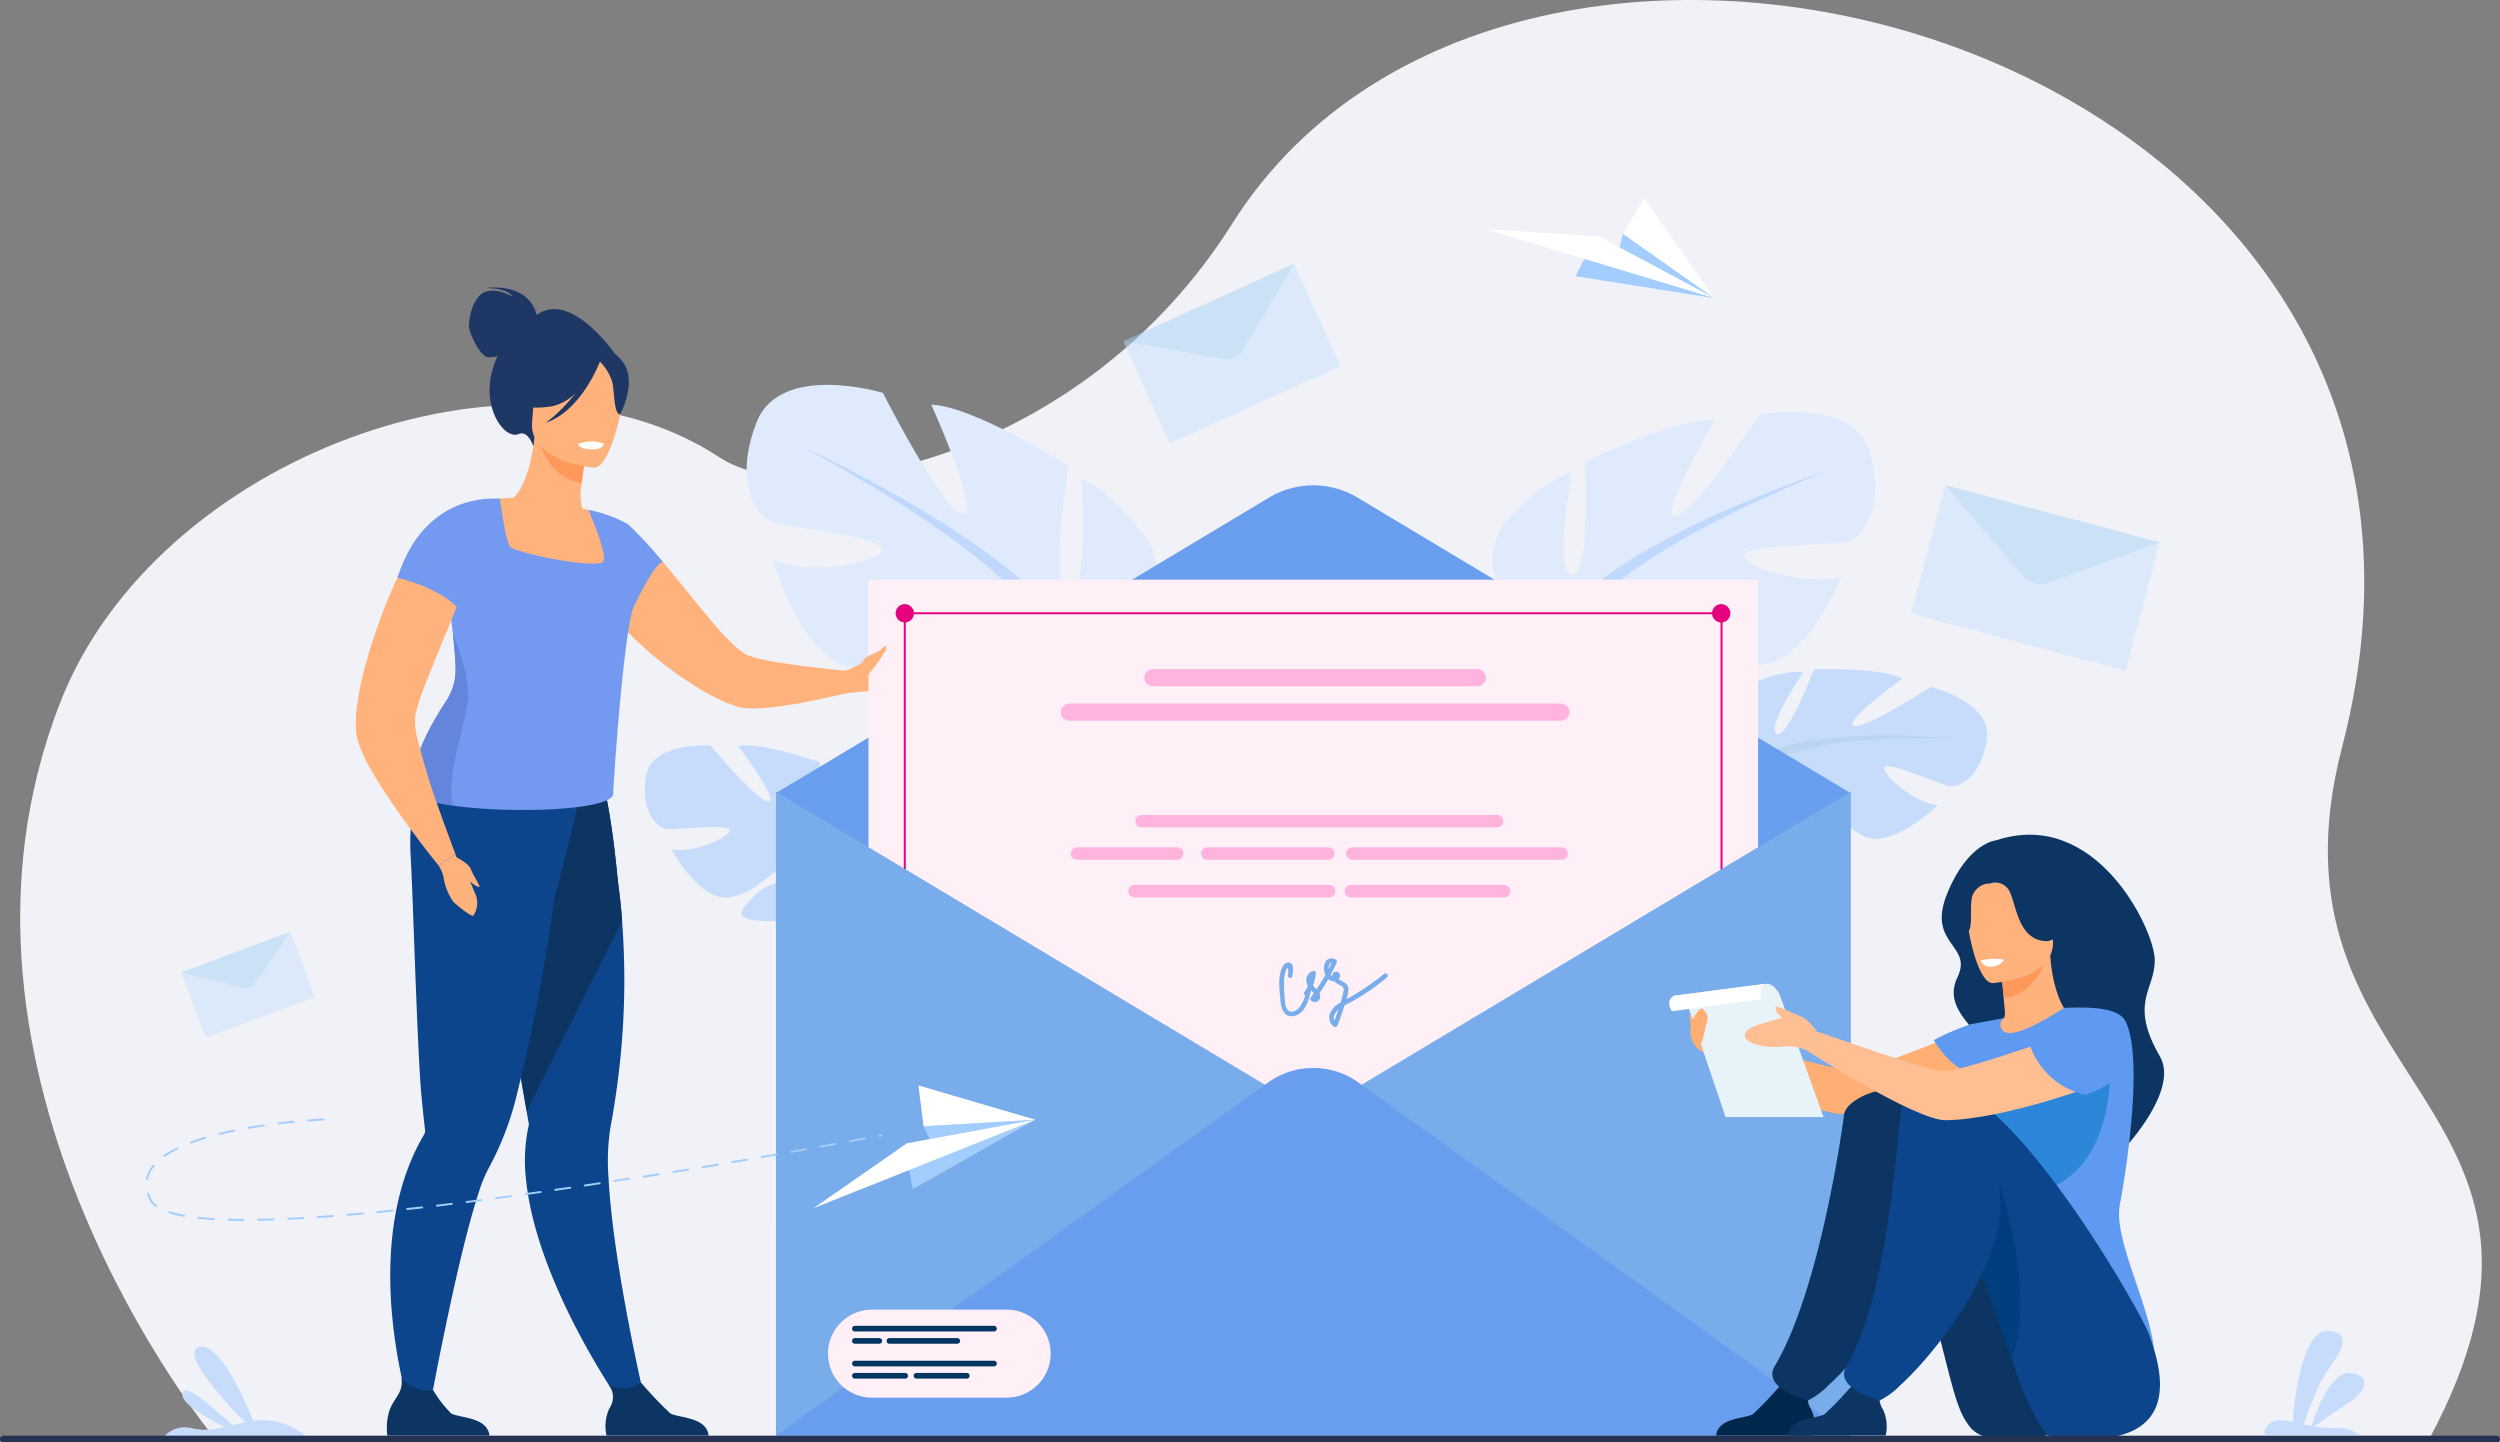 <svg id="Groupe_14399" data-name="Groupe 14399" xmlns="http://www.w3.org/2000/svg" xmlns:xlink="http://www.w3.org/1999/xlink" width="260" height="150" viewBox="0 0 260 150">
  <rect x="0" y="0" width="260" height="150" fill="#808080" stroke="none"/>
  <defs>
    <clipPath id="clip-path">
      <rect id="Rectangle_5324" data-name="Rectangle 5324" width="260" height="150" fill="none"/>
    </clipPath>
    <clipPath id="clip-path-3">
      <rect id="Rectangle_5320" data-name="Rectangle 5320" width="22.573" height="18.694" fill="none"/>
    </clipPath>
    <clipPath id="clip-path-4">
      <rect id="Rectangle_5321" data-name="Rectangle 5321" width="13.887" height="11.04" fill="none"/>
    </clipPath>
    <clipPath id="clip-path-5">
      <rect id="Rectangle_5322" data-name="Rectangle 5322" width="25.853" height="19.312" fill="none"/>
    </clipPath>
  </defs>
  <g id="Groupe_14398" data-name="Groupe 14398" clip-path="url(#clip-path)">
    <g id="Groupe_14397" data-name="Groupe 14397">
      <g id="Groupe_14396" data-name="Groupe 14396" clip-path="url(#clip-path)">
        <path id="Tracé_36204" data-name="Tracé 36204" d="M22.5,149.58S-8.827,111.81,6.483,72.926C16.461,47.58,53.9,33.692,75.021,47.58c9,5.915,37.865.2,53.278-24.29C158.251-24.3,262.783,4.6,243.753,77.668c-9.209,35.358,28.028,36.643,9.054,71.987Z" transform="translate(-0.168 0)" fill="#f0f2f8"/>
        <path id="Tracé_36205" data-name="Tracé 36205" d="M196.054,85.353s-4.149-5.5.257-8.562c0,0,3.183-1.668,5.675-1.36,0,0-3.915,5.726-2.806,6.39s3.9-6.7,3.9-6.7,7.023-.242,9.2.979c0,0-6.272,4.514-5.033,4.884s7.983-4.025,7.983-4.025,6.427,1.513,5.833,5.458-2.909,5.03-3.885,4.863-6.6-2.725-6.772-1.926,3.124,3.653,5.542,3.928c0,0-4.9,4.769-7.848,3.12s-3.068-3.979-4.912-4.965-3.463-1.085-2.735-.151,4.108,2.008,5.074,4,1.858,3.345-1.262,2.674-8.095-3.3-8.155-5.952Z" transform="translate(-14.43 -5.514)" fill="#c7dcfb"/>
        <path id="Tracé_36206" data-name="Tracé 36206" d="M217.664,82.875s-17.6-1.784-21.814,3.024a12.791,12.791,0,0,1-3.821,4.715l-.483,1.1s3.259-3.035,4.365-3.162c0,0-1.321-6.364,21.754-5.679" transform="translate(-14.227 -6.061)" fill="#bad4f4"/>
        <path id="Tracé_36207" data-name="Tracé 36207" d="M191.7,91.223a11.113,11.113,0,0,0-4.538,7.56l.684.1s1.532-5.1,3.845-6.992.009-.672.009-.672" transform="translate(-13.902 -6.669)" fill="#67b375"/>
        <path id="Tracé_36208" data-name="Tracé 36208" d="M173.723,70.072s-9.2-5.156-4.906-12.154c0,0,3.434-4.3,7.113-5.4,0,0-1.962,10.435,0,10.681s1.349-11.786,1.349-11.786,9.691-4.665,13.492-4.3c0,0-6.01,10.19-4.046,9.944S195.433,46.5,195.433,46.5s9.934-1.841,11.53,4.052-.981,8.84-2.454,9.207-10.915.246-10.67,1.473,6.623,3.192,10.179,2.088c0,0-3.924,9.7-9.076,9.207s-6.747-3.683-9.936-3.929-5.52.614-3.924,1.473,6.991.282,9.566,2.473,4.661,3.542-.123,4.525-13.369.369-15.086-3.314Z" transform="translate(-12.454 -3.394)" fill="#dfebfd"/>
        <path id="Tracé_36209" data-name="Tracé 36209" d="M202.712,52.881s-25.757,8.349-28.7,17.679a19.6,19.6,0,0,1-2.452,8.962v1.842s2.7-6.262,4.17-7.121c0,0-5.765-8.1,26.984-21.362" transform="translate(-12.742 -3.882)" fill="#c0d8fb"/>
        <path id="Tracé_36210" data-name="Tracé 36210" d="M171.365,81.542a17.018,17.018,0,0,0-1.708,13.387l1.022-.274s-.991-8.1,1.087-12.167-.4-.946-.4-.946" transform="translate(-12.549 -5.902)" fill="#67b375"/>
        <path id="Tracé_36211" data-name="Tracé 36211" d="M118.987,72.492s10.705-4.535,6.849-12.724c0,0-3.244-5.126-7.142-6.783,0,0,.887,11.673-1.293,11.7s-.052-13.08-.052-13.08-10.053-6.288-14.265-6.345c0,0,5.353,11.9,3.232,11.389S98.05,44.027,98.05,44.027,87.386,40.8,84.924,47.068s.006,9.805,1.574,10.388,11.934,1.593,11.516,2.909-7.646,2.695-11.41,1.053c0,0,3.127,11.1,8.831,11.191s7.839-3.218,11.363-3.1,5.975,1.343,4.123,2.091-7.7-.54-10.784,1.549-5.537,3.317-.414,4.973,14.607,2.026,16.935-1.8Z" transform="translate(-6.23 -3.171)" fill="#dfebfd"/>
        <path id="Tracé_36212" data-name="Tracé 36212" d="M90.14,50.146S117.355,62.42,119.451,73a21.629,21.629,0,0,0,1.6,10.119l-.222,2.018s-2.2-7.189-3.708-8.31c0,0,7.3-8.18-26.984-26.683" transform="translate(-6.695 -3.682)" fill="#c0d8fb"/>
        <path id="Tracé_36213" data-name="Tracé 36213" d="M123.438,85.622a18.764,18.764,0,0,1,.251,14.878l-1.087-.425s2.067-8.751.282-13.464.554-.989.554-.989" transform="translate(-9.077 -6.183)" fill="#67b375"/>
        <path id="Tracé_36214" data-name="Tracé 36214" d="M96.18,101.779a11.968,11.968,0,0,1-2.1-5.275s5.234-3.762,2.149-7.718c0,0-2.38-2.375-4.691-2.794,0,0,1.906,6.2.73,6.487s-1.626-7.066-1.626-7.066-6.2-2.169-8.488-1.685c0,0,4.347,5.777,3.138,5.763s-6.012-5.816-6.012-5.816-6.16-.438-6.725,3.25,1.2,5.3,2.12,5.424,6.647-.6,6.582.164-3.8,2.392-6.041,1.964c0,0,3.047,5.623,6.143,4.971s3.845-2.7,5.765-3.067,3.395,0,2.485.626-4.227.65-5.641,2.157-2.589,2.471.383,2.74,8.145-.692,8.937-3.047l.1-.295a1.214,1.214,0,0,1-.1.295,9.416,9.416,0,0,1,2.23,2.736c.1.186.257.441.485.787.094.157.17.285.223.375,1.313,2.449,1.268,6.939,1.268,6.939l.64.1a10.4,10.4,0,0,0-1.952-8.014" transform="translate(-5.381 -6.142)" fill="#c7dcfb"/>
        <path id="Tracé_36215" data-name="Tracé 36215" d="M59.725,35.124c-.052-.283-.717-3.316-5.4-2.8,0,0,2.334-.059,2.876.892,0,0-1.743-1.02-2.957-.435S52.6,35.707,52.7,36.442s1.149,3,1.985,3.082a2.493,2.493,0,0,0,.978-.141,11.264,11.264,0,0,0-.465,1.21c-1.306,4.1,1.155,7.554,2.672,6.912.972-.411,1.508,1.273,1.508,1.273L68.046,39.4s-4.69-6.946-8.32-4.272" transform="translate(-3.913 -2.369)" fill="#1f3765"/>
        <path id="Tracé_36216" data-name="Tracé 36216" d="M71.094,152.124l-2.108.786S59.832,140.2,58.7,129.021a16.99,16.99,0,0,1,.3-5.716s-.09-.511-.246-1.416c-.072-.422-.162-.93-.264-1.512-.3-1.707-.707-4.042-1.175-6.7-1.078-6.119-2.473-13.942-3.557-19.693l.567-.183,6.145-1.984,1.269-4.037,4.576-1.205s1.022,2,1.936,11.454c.168,1.24.321,2.607.437,4.091a80.992,80.992,0,0,1-.435,16.559q-.315,2.466-.8,5.082a22.633,22.633,0,0,0-.176,5.019c.461,9.14,3.813,23.344,3.813,23.344" transform="translate(-3.993 -6.356)" fill="#0d458d"/>
        <path id="Tracé_36217" data-name="Tracé 36217" d="M68.7,102.119l-9.935,19.77c-.072-.422-.162-.93-.264-1.512-.3-1.707-.707-4.042-1.175-6.7-1.078-6.119-2.473-13.941-3.557-19.693l.567-.183,6.145-1.984,1.269-4.037,4.576-1.205s1.022,2,1.936,11.454c.168,1.241.321,2.608.437,4.091" transform="translate(-3.993 -6.356)" fill="#0c3563"/>
        <path id="Tracé_36218" data-name="Tracé 36218" d="M63.588,88.929l-.23-1.975C59.5,87.979,49.21,84.092,49.21,84.092s-3.733,3.285-3.243,11.157c.239,3.843.676,20.171,1.132,25,.166,1.751.31,3,.368,3.5l0,0a.7.7,0,0,1-.112.428,22.671,22.671,0,0,0-1.685,3.546c-4.48,11.947.69,26.661.69,26.661l1.341-.541s2.942-16.374,5.332-23.607a14.247,14.247,0,0,1,1.152-2.768,31.288,31.288,0,0,0,2.879-7.685A189.332,189.332,0,0,0,60.939,99.4c.122.006,2.649-10.47,2.649-10.47" transform="translate(-3.257 -6.174)" fill="#0d458d"/>
        <path id="Tracé_36219" data-name="Tracé 36219" d="M71.547,71.261a2.649,2.649,0,0,0,.238.227c3.293,3.072,7.728,5.787,10.1,6.386,1.562.4,5-.135,7.86-.725,1.9-.375,3.562-.791,4.246-.953.218-.051.34-.09.34-.09l-.3-1.929s-1.713-.135-3.841-.376c-2.964-.348-6.722-.884-7.684-1.453-2.233-1.328-6.151-6.9-9.293-10.4-.165-.191-.329-.374-.49-.554q-.178-.2-.355-.387a.423.423,0,0,0-.093-.088c-.144-.139-.268-.269-.386-.382,0-.015-.025-.024-.045-.036a13.956,13.956,0,0,0-1.539-1.243c-.549-.313-1-.373-1.319-.107a5.076,5.076,0,0,0-.814,1.161c-.086.158-.17.333-.251.524a1.211,1.211,0,0,0-.131.326,6.665,6.665,0,0,0-.426,2.606,8.262,8.262,0,0,0,.517,2.581,14.055,14.055,0,0,0,3.664,4.912" transform="translate(-5.003 -4.33)" fill="#ffb27b"/>
        <path id="Tracé_36220" data-name="Tracé 36220" d="M67.671,62.4a12.013,12.013,0,0,1-4.243,1.668c-6.5,1.312-8.826-4.224-9.65-8a5.546,5.546,0,0,1,2.208-.612c.468-.042.961-.065,1.368-.073.741-.536,1.887-2.783,2.225-6.31l.3.09L64.935,50.7s-.279,1.613-.436,3.142a6.079,6.079,0,0,0,.05,2.627c.4.1.632.161.632.161l0,0A32.784,32.784,0,0,1,67.671,62.4" transform="translate(-3.994 -3.602)" fill="#ffb27b"/>
        <path id="Tracé_36221" data-name="Tracé 36221" d="M69.392,66.97c-.03.139-.067.274-.106.414C68.144,71.2,67.22,86.479,67.22,86.479c.6,1.909-10.484,2.3-16.6,1.418-2.224-.32-3.789-.808-3.9-1.453-1.094-2.469,1.584-7.079,3.13-9.423a5.974,5.974,0,0,0,.981-3.493c-.046-1.211-.15-2.387-.276-3.489-.237-2.077-.554-3.891-.719-5.174v0c.322-.32.635-.616.927-.9a9.364,9.364,0,0,0,1.109-1.231,1.932,1.932,0,0,0,.431-1.279,6.433,6.433,0,0,0-.171-1c-.038-.157-.081-.311-.128-.467A13.635,13.635,0,0,0,50.6,56.956c1.656-.969,4.845-1,4.845-1s.021.174.062.46c.155,1.144.592,4.08,1.039,4.582.558.626,9.377,2.441,9.683,1.437.3-.987-1.519-5.141-1.587-5.3l0,0a14.167,14.167,0,0,1,4.107,1.476h0c-1.532,1.344,1.455,4.7.651,8.362" transform="translate(-3.451 -4.108)" fill="#739af0"/>
        <path id="Tracé_36222" data-name="Tracé 36222" d="M65.425,50.705s-.28,1.612-.436,3.142c-2.877-.371-4.139-3.158-4.618-4.68Z" transform="translate(-4.484 -3.61)" fill="#ff985b"/>
        <path id="Tracé_36223" data-name="Tracé 36223" d="M66.2,51.555s-6.837-.572-6.416-4.827-.178-7.2,4.206-7.012,5.069,1.893,5.274,3.348-1.274,8.531-3.063,8.492" transform="translate(-4.439 -2.915)" fill="#ffb27b"/>
        <path id="Tracé_36224" data-name="Tracé 36224" d="M69.129,40.609c-.927-1.386-1.752-1.185-2.237-.845a4.793,4.793,0,0,0-6.234.368,8.169,8.169,0,0,1-3.137,4.537s1.167.894,4.109.444a4.9,4.9,0,0,0,2.484-1.372,16.024,16.024,0,0,1-3.075,3.076c3.584-1.243,5.437-5.874,5.625-6.365a5.384,5.384,0,0,1,1.29,2.135c.232,1.118.162,3.364.819,3.354,0,0,1.748-3.253.357-5.332" transform="translate(-4.272 -2.847)" fill="#1f3765"/>
        <path id="Tracé_36225" data-name="Tracé 36225" d="M102.39,75c-.684.652-1.376,2.283-3.481,2.252a30.457,30.457,0,0,0-3.76.247c-.287.05-.454.07-.454.07l-.075-2.388a.442.442,0,0,0,.1-.008,13.7,13.7,0,0,0,4.116-1.154c1.148-.77,3.832-.057,3.832-.057s.412.4-.277,1.037" transform="translate(-7.028 -5.408)" fill="#ffb27b"/>
        <path id="Tracé_36226" data-name="Tracé 36226" d="M54.133,160.665H43.517a5.852,5.852,0,0,1,.3-2.848c.531-1.179,1.364-1.714,1.165-3.14a3.822,3.822,0,0,0,3.309,1.267,11.633,11.633,0,0,0,1.842,2.39c.693.5,3.786.322,4,2.332" transform="translate(-3.228 -11.356)" fill="#0c3563"/>
        <path id="Tracé_36227" data-name="Tracé 36227" d="M78.748,160.7H68.133a4.427,4.427,0,0,1,.3-2.848,2.049,2.049,0,0,0-.076-2.445,4.118,4.118,0,0,0,1.788.337,3.736,3.736,0,0,0,1.578-.556,38.2,38.2,0,0,0,3.024,3.18c.694.5,3.787.322,4,2.332" transform="translate(-5.052 -11.394)" fill="#0c3563"/>
        <path id="Tracé_36228" data-name="Tracé 36228" d="M64.953,49.818s.1.563,1.481.564c0,0,1.163,0,1.166-.611a3.733,3.733,0,0,0-2.648.046" transform="translate(-4.824 -3.639)" fill="#fff"/>
        <path id="Tracé_36229" data-name="Tracé 36229" d="M52.071,78.457c-.42,2.662-2.343,8-1.449,10.555-2.224-.32-3.789-.808-3.9-1.453-1.093-2.468,1.584-7.079,3.13-9.422a5.983,5.983,0,0,0,.981-3.494c-.046-1.211-.15-2.387-.276-3.489,0,0,1.958,4.474,1.511,7.3" transform="translate(-3.452 -5.224)" fill="#6385db"/>
        <path id="Tracé_36230" data-name="Tracé 36230" d="M68.751,59.591c.074,2.366,1.784,8.862,2.189,8,.463-.978,2.258-4.7,3.1-4.832A42.843,42.843,0,0,0,70.4,58.817a6.939,6.939,0,0,0-1.645.774" transform="translate(-5.106 -4.318)" fill="#739af0"/>
        <path id="Tracé_36231" data-name="Tracé 36231" d="M50.337,93.173l-1.761,1.173s-.446-.557-1.152-1.448c-.211-.268-.324-.43-.324-.43-.558-.72-1.207-1.6-1.916-2.56l-.012-.011c-1.19-1.672-2.5-3.574-3.5-5.293a16.813,16.813,0,0,1-1.5-3.235,2.012,2.012,0,0,1-.063-.267c-.517-2.25.431-6.717,1.94-11.075.207-.6.426-1.2.635-1.775A43.674,43.674,0,0,1,45.3,62.482a17.06,17.06,0,0,1,1.571-2.462A7.07,7.07,0,0,1,47.4,59.4c.1-.11.194-.217.29-.319a7.349,7.349,0,0,1,4.925,2.414c-.029.1-.057.2-.088.3-.666,2.15-1.694,4.789-2.761,7.375-.58,1.42-1.173,2.83-1.692,4.156-.33.792-.628,1.548-.9,2.246A22.028,22.028,0,0,0,46.139,78.8a7.735,7.735,0,0,0,.317,2.627,71.635,71.635,0,0,0,2.184,7.113c.339.973.672,1.877.95,2.628.445,1.214.748,2.008.748,2.008" transform="translate(-2.969 -4.337)" fill="#ffb27b"/>
        <path id="Tracé_36232" data-name="Tracé 36232" d="M51.455,67.992c-1.759-2.657-6.8-3.8-6.8-3.8,2.845-9.035,10.314-8.2,10.314-8.2s-2.717,9.4-3.513,12" transform="translate(-3.317 -4.109)" fill="#739af0"/>
        <path id="Tracé_36233" data-name="Tracé 36233" d="M49.267,97.048a3.422,3.422,0,0,1,.515,1.175,5.792,5.792,0,0,0,1.06,2.64c.568.517,1.862,1.553,2.042,1.4a2.348,2.348,0,0,0,.219-2.239c-.219-.389-.517-1.475-.909-1.738a8.148,8.148,0,0,1-1.166-2.408Z" transform="translate(-3.659 -7.039)" fill="#ffb27b"/>
        <path id="Tracé_36234" data-name="Tracé 36234" d="M51.177,96.161s1.4.712,1.59,1.281.972,1.718.891,1.85-1.3-.634-1.717-1.342a11.108,11.108,0,0,1-.765-1.789" transform="translate(-3.801 -7.06)" fill="#ffb27b"/>
        <path id="Tracé_36235" data-name="Tracé 36235" d="M87.177,86.479l51.285-30.731a8.934,8.934,0,0,1,9.186,0l51.285,30.731v50.087L87.177,130.959Z" transform="translate(-6.475 -4)" fill="#699dee"/>
        <rect id="Rectangle_5316" data-name="Rectangle 5316" width="92.517" height="80.027" transform="translate(90.321 60.287)" fill="#fff0f8"/>
        <path id="Tracé_36236" data-name="Tracé 36236" d="M100.619,68.758a.951.951,0,1,1,.952.953.952.952,0,0,1-.952-.953" transform="translate(-7.473 -4.978)" fill="#e6007e"/>
        <path id="Tracé_36237" data-name="Tracé 36237" d="M192.341,68.758a.951.951,0,1,1,.952.953.952.952,0,0,1-.952-.953" transform="translate(-14.286 -4.978)" fill="#e6007e"/>
        <rect id="Rectangle_5317" data-name="Rectangle 5317" width="84.91" height="0.207" transform="translate(94.096 63.676)" fill="#e6007e"/>
        <rect id="Rectangle_5318" data-name="Rectangle 5318" width="0.207" height="84.989" transform="translate(93.993 63.401)" fill="#e6007e"/>
        <rect id="Rectangle_5319" data-name="Rectangle 5319" width="0.206" height="84.989" transform="translate(178.936 63.401)" fill="#e6007e"/>
        <path id="Tracé_36238" data-name="Tracé 36238" d="M198.933,88.866v66.968H87.177V88.866l55.878,33.484Z" transform="translate(-6.475 -6.524)" fill="#78acea"/>
        <path id="Tracé_36239" data-name="Tracé 36239" d="M87.177,158.11l51.187-36.733a8.047,8.047,0,0,1,9.382,0l51.187,36.733Z" transform="translate(-6.475 -8.8)" fill="#699dee"/>
        <path id="Tracé_36240" data-name="Tracé 36240" d="M163.188,76.889H129.456a.891.891,0,0,1,0-1.783h33.732a.891.891,0,0,1,0,1.783" transform="translate(-9.549 -5.514)" fill="#ffb3dd"/>
        <path id="Tracé_36241" data-name="Tracé 36241" d="M171.18,80.749H120.071a.891.891,0,0,1,0-1.783H171.18a.891.891,0,0,1,0,1.783" transform="translate(-8.852 -5.797)" fill="#ffb3dd"/>
        <path id="Tracé_36242" data-name="Tracé 36242" d="M165.173,92.759H128.194a.645.645,0,1,1,0-1.29h36.979a.645.645,0,0,1,0,1.29" transform="translate(-9.474 -6.715)" fill="#ffb3dd"/>
        <path id="Tracé_36243" data-name="Tracé 36243" d="M131.369,96.395H120.942a.645.645,0,0,1,0-1.29h10.426a.645.645,0,0,1,0,1.29" transform="translate(-8.935 -6.982)" fill="#ffb3dd"/>
        <path id="Tracé_36244" data-name="Tracé 36244" d="M148.182,96.395h-12.6a.645.645,0,0,1,0-1.29h12.6a.645.645,0,0,1,0,1.29" transform="translate(-10.023 -6.982)" fill="#ffb3dd"/>
        <path id="Tracé_36245" data-name="Tracé 36245" d="M173.645,96.395H151.868a.645.645,0,0,1,0-1.29h21.777a.645.645,0,0,1,0,1.29" transform="translate(-11.232 -6.982)" fill="#ffb3dd"/>
        <path id="Tracé_36246" data-name="Tracé 36246" d="M147.656,100.621H127.4a.645.645,0,0,1,0-1.29h20.255a.645.645,0,0,1,0,1.29" transform="translate(-9.415 -7.293)" fill="#ffb3dd"/>
        <path id="Tracé_36247" data-name="Tracé 36247" d="M167.652,100.621H151.7a.645.645,0,0,1,0-1.29h15.953a.645.645,0,0,1,0,1.29" transform="translate(-11.22 -7.293)" fill="#ffb3dd"/>
        <path id="Tracé_36248" data-name="Tracé 36248" d="M154.606,109.189a25.691,25.691,0,0,1-3.9,2.626,3.149,3.149,0,0,0,.2-1.079c-.024-.464-.394-.668-.765-.86-.092-.048-.178-.1-.263-.149a.473.473,0,0,0,.123-.549.4.4,0,0,0-.743.031.594.594,0,0,0-.051.175.451.451,0,0,1-.144-.113c.226-.423.439-.852.634-1.291a.24.24,0,0,0-.091-.275.752.752,0,0,0-1.031.143,1.387,1.387,0,0,0-.083,1.338c.01.03.022.058.034.087q-.432.78-.936,1.516c-.031-.032-.063-.063-.094-.094a2.036,2.036,0,0,1-.261-.315,4.609,4.609,0,0,0,.288-1.259.24.24,0,0,0-.342-.231,1.016,1.016,0,0,0-.636,1.1,1.362,1.362,0,0,0,.147.461,4.339,4.339,0,0,1-.361.635.222.222,0,0,0,.081.33,3.327,3.327,0,0,1-.687,1.352c-.278.29-.8.51-1.134.166a1.442,1.442,0,0,1-.27-.87,15.75,15.75,0,0,1-.1-2.161,3.28,3.28,0,0,1,.164-1c.071-.2.172-.5.268-.158a1.9,1.9,0,0,1-.035.6.237.237,0,0,0,.473.036c.035-.358.2-1.108-.208-1.332-.335-.186-.644.081-.8.36-.559,1-.336,2.382-.253,3.473.068.87.393,1.937,1.5,1.66,1.044-.259,1.428-1.578,1.669-2.485A.246.246,0,0,0,147,110.9l.012-.022.131.131c.062.055.12.112.178.172q-.165.228-.336.452a.24.24,0,0,0,.019.289.556.556,0,0,0,.971-.411.78.78,0,0,0-.08-.325q.5-.713.925-1.466a.742.742,0,0,0,.569.228.442.442,0,0,0,.048,0,1.791,1.791,0,0,0,.413.315,2.7,2.7,0,0,1,.411.221c.226.185.159.395.109.657-.066.345-.175.688-.275,1.025a2.15,2.15,0,0,0-1.11,1.173,1.2,1.2,0,0,0,.414,1.342.24.24,0,0,0,.356-.119c.269-.663.513-1.336.721-2.021.006-.022.014-.044.021-.066.421-.24.863-.451,1.279-.7a24.314,24.314,0,0,0,3.146-2.225c.235-.2-.078-.552-.313-.357m-5.764-.633c0-.19.1-.537.315-.534-.1.214-.2.426-.306.636,0-.034-.007-.069-.008-.1m.6,5.486c-.2-.374.087-.836.413-1.141q-.192.575-.413,1.141" transform="translate(-10.675 -7.897)" fill="#78acea"/>
        <g id="Groupe_14389" data-name="Groupe 14389" transform="translate(116.827 27.423)" opacity="0.5">
          <g id="Groupe_14388" data-name="Groupe 14388">
            <g id="Groupe_14387" data-name="Groupe 14387" clip-path="url(#clip-path-3)">
              <path id="Tracé_36249" data-name="Tracé 36249" d="M143.956,29.6l4.817,10.639-17.754,8.055L126.2,37.65l11.286,1.293Z" transform="translate(-126.201 -29.596)" fill="#c5e0fb"/>
              <path id="Tracé_36250" data-name="Tracé 36250" d="M126.2,37.651,143.955,29.6l-5.308,8.955a1.97,1.97,0,0,1-2.038.937Z" transform="translate(-126.201 -29.596)" fill="#a4cff3"/>
            </g>
          </g>
        </g>
        <g id="Groupe_14392" data-name="Groupe 14392" transform="translate(18.85 96.893)" opacity="0.5">
          <g id="Groupe_14391" data-name="Groupe 14391">
            <g id="Groupe_14390" data-name="Groupe 14390" clip-path="url(#clip-path-4)">
              <path id="Tracé_36251" data-name="Tracé 36251" d="M31.714,104.57l2.535,6.8L22.9,115.61l-2.534-6.8,6.943,1.282Z" transform="translate(-20.362 -104.57)" fill="#c5e0fb"/>
              <path id="Tracé_36252" data-name="Tracé 36252" d="M20.362,108.807l11.352-4.237L28.042,109.9a1.225,1.225,0,0,1-1.3.493Z" transform="translate(-20.362 -104.57)" fill="#a4cff3"/>
            </g>
          </g>
        </g>
        <g id="Groupe_14395" data-name="Groupe 14395" transform="translate(198.757 50.451)" opacity="0.5">
          <g id="Groupe_14394" data-name="Groupe 14394">
            <g id="Groupe_14393" data-name="Groupe 14393" clip-path="url(#clip-path-5)">
              <path id="Tracé_36253" data-name="Tracé 36253" d="M240.557,60.4,237,73.759,214.7,67.805l3.561-13.358,9.366,9.656Z" transform="translate(-214.704 -54.448)" fill="#c5e0fb"/>
              <path id="Tracé_36254" data-name="Tracé 36254" d="M218.551,54.448,240.842,60.4l-11.571,4.214a2.335,2.335,0,0,1-2.568-.673Z" transform="translate(-214.99 -54.448)" fill="#a4cff3"/>
            </g>
          </g>
        </g>
        <path id="Tracé_36255" data-name="Tracé 36255" d="M26.529,136.189h0c-.539,0-1.061-.009-1.553-.022a.1.1,0,0,1-.1-.107.1.1,0,0,1,.106-.1c.491.013,1.012.02,1.549.022a.1.1,0,0,1,0,.207m1.553-.011a.1.1,0,0,1,0-.208c.5-.008,1.018-.021,1.552-.039a.1.1,0,0,1,.106.1.1.1,0,0,1-.1.107c-.534.018-1.057.031-1.554.04Zm-4.655-.078h-.006c-.547-.032-1.069-.075-1.551-.127a.1.1,0,1,1,.021-.206c.48.051,1,.094,1.541.127a.1.1,0,0,1-.006.207m7.759-.024a.1.1,0,0,1,0-.207c.5-.023,1.019-.05,1.551-.081a.1.1,0,0,1,.012.207c-.532.031-1.054.057-1.552.081Zm3.1-.178a.1.1,0,0,1-.006-.207q.764-.051,1.548-.112a.1.1,0,0,1,.016.207q-.785.06-1.55.112H34.29m-13.944-.14-.019,0a12.314,12.314,0,0,1-1.52-.364.1.1,0,1,1,.062-.2,12.12,12.12,0,0,0,1.5.358.1.1,0,0,1-.019.206m17.042-.1a.1.1,0,0,1-.008-.207q.765-.064,1.546-.135a.1.1,0,0,1,.113.094.1.1,0,0,1-.094.113q-.782.071-1.548.135h-.009m3.094-.281a.1.1,0,0,1-.01-.207q.767-.074,1.545-.155a.1.1,0,0,1,.021.207q-.779.079-1.546.155h-.01m3.09-.318a.1.1,0,0,1-.011-.206l1.543-.17a.1.1,0,0,1,.023.206q-.776.088-1.544.17h-.011m-26.13-.323a.1.1,0,0,1-.061-.02,1.96,1.96,0,0,1-.642-.734,4.56,4.56,0,0,1-.231-.586.1.1,0,0,1,.2-.062,4.224,4.224,0,0,0,.219.559,1.774,1.774,0,0,0,.578.656.1.1,0,0,1-.061.187m29.217-.024a.1.1,0,0,1-.012-.207l1.541-.183a.1.1,0,0,1,.025.2q-.773.095-1.542.184h-.012m3.083-.374a.1.1,0,0,1-.012-.207l1.535-.195a.1.1,0,1,1,.026.2q-.769.1-1.536.2H49.74m3.073-.4a.1.1,0,0,1-.1-.091.1.1,0,0,1,.09-.116l1.539-.206a.1.1,0,0,1,.028.2l-1.54.207h-.014m3.082-.418a.1.1,0,0,1-.014-.206l1.538-.215a.1.1,0,1,1,.03.2l-1.539.215H55.9m3.076-.435a.1.1,0,0,1-.015-.206l1.537-.223a.1.1,0,0,1,.117.087.1.1,0,0,1-.087.118l-1.537.223h-.015m3.072-.45a.1.1,0,0,1-.015-.206l1.535-.232a.1.1,0,1,1,.031.2l-1.536.232h-.016m3.071-.465a.1.1,0,0,1-.015-.206l1.534-.238a.1.1,0,0,1,.032.2l-1.535.237-.017,0M16.5,131.942l-.02,0a.1.1,0,0,1-.081-.122A3.281,3.281,0,0,1,17.1,130.4a.1.1,0,1,1,.16.13,3.072,3.072,0,0,0-.651,1.324.1.1,0,0,1-.1.083m51.68-.243a.1.1,0,0,1-.017-.206l1.534-.245a.1.1,0,0,1,.032.2L68.2,131.7l-.016,0m3.067-.492a.1.1,0,0,1-.017-.206l1.533-.25a.1.1,0,0,1,.118.085.1.1,0,0,1-.085.12l-1.533.25h-.017m3.066-.5a.1.1,0,0,1-.018-.206l1.532-.257a.1.1,0,0,1,.119.085.1.1,0,0,1-.085.12l-1.532.256-.017,0m3.064-.515a.1.1,0,0,1-.018-.206l1.531-.261a.1.1,0,0,1,.035.2l-1.532.261-.017,0m3.062-.526a.1.1,0,0,1-.1-.085.1.1,0,0,1,.084-.12q.783-.135,1.53-.267a.1.1,0,0,1,.12.084.1.1,0,0,1-.084.12l-1.531.268h-.018m-62.123-.125a.1.1,0,0,1-.084-.044.1.1,0,0,1,.025-.144,10.1,10.1,0,0,1,1.356-.786.1.1,0,1,1,.091.186,10,10,0,0,0-1.328.769.1.1,0,0,1-.059.019m65.184-.411a.1.1,0,0,1-.018-.206l1.53-.272a.1.1,0,1,1,.036.2l-1.53.272-.019,0m3.061-.549a.1.1,0,0,1-.019-.2l1.53-.279a.1.1,0,0,1,.038.2l-1.531.279h-.019m-65.473-.425a.1.1,0,0,1-.036-.2c.458-.17.956-.337,1.481-.494a.1.1,0,1,1,.058.2c-.519.156-1.014.321-1.467.49a.124.124,0,0,1-.036.006m68.534-.134a.1.1,0,0,1-.1-.084.1.1,0,0,1,.082-.121l1.532-.284a.1.1,0,0,1,.038.2c-.436.082-.949.178-1.532.285l-.019,0m3.067-.575a.1.1,0,0,1-.019-.206l.177-.033a.106.106,0,0,1,.127.1c0,.085-.01.087-.265.136l-.019,0m-68.626-.189a.1.1,0,0,1-.025-.2c.483-.119,1-.233,1.522-.341a.1.1,0,1,1,.042.2c-.524.107-1.033.222-1.514.34l-.024,0m3.046-.628a.1.1,0,0,1-.018-.206c.5-.085,1.014-.167,1.539-.244a.1.1,0,0,1,.03.2c-.524.076-1.04.158-1.534.244h-.018m3.079-.448a.1.1,0,0,1-.013-.207c.51-.061,1.031-.119,1.549-.17a.1.1,0,0,1,.02.206c-.517.051-1.036.108-1.544.17h-.012m3.1-.307a.1.1,0,0,1-.007-.207c.961-.074,1.559-.1,1.564-.1a.1.1,0,0,1,.107.1.1.1,0,0,1-.1.108c-.006,0-.6.025-1.557.1H33.29" transform="translate(-1.218 -9.218)" fill="#a2cdfc"/>
        <path id="Tracé_36256" data-name="Tracé 36256" d="M102.519,132.9l12.74-7.226-11.622.688.9,1.964-2.4,2.662Z" transform="translate(-7.586 -9.227)" fill="#a2cdfc"/>
        <path id="Tracé_36257" data-name="Tracé 36257" d="M114.461,125.676l-13.351,2.449-9.723,6.759Z" transform="translate(-6.788 -9.227)" fill="#fff"/>
        <path id="Tracé_36258" data-name="Tracé 36258" d="M103.715,126.081l11.622-.688-12.158-3.565Z" transform="translate(-7.664 -8.944)" fill="#fff"/>
        <path id="Tracé_36259" data-name="Tracé 36259" d="M176.992,30.65l14.464,2.291-9.519-6.709-.521,2.1-3.534.585Z" transform="translate(-13.146 -1.926)" fill="#a2cdfc"/>
        <path id="Tracé_36260" data-name="Tracé 36260" d="M190.708,32.9l-11.967-6.409-11.813-.776Z" transform="translate(-12.399 -1.888)" fill="#fff"/>
        <path id="Tracé_36261" data-name="Tracé 36261" d="M182.334,25.942l9.519,6.709-7.29-10.37Z" transform="translate(-13.543 -1.636)" fill="#fff"/>
        <path id="Tracé_36262" data-name="Tracé 36262" d="M223.846,94.259s-2.949.2-5.126,5.521c-2.2,5.362,2.715,5.308,1.061,8.725s2.381,5.454,3.607,8.25,7.4,9.543,7.89,12.62,5.98-3.2,5.98-3.2,5.581-5.959,3.58-9.421c-3.3-5.706-.441-6.946-.544-10.133s-6.147-15.744-16.447-12.362" transform="translate(-16.203 -6.878)" fill="#0c3563"/>
        <path id="Tracé_36263" data-name="Tracé 36263" d="M220.238,114.886s-11.418,4.981-13.587,4.886-15.534-4.074-15.534-4.074l.341,2.3s10.314,5.937,13.919,6.274c3.55.332,15.688-3.189,16.86-3.932s1.405-4.7-2-5.455" transform="translate(-14.195 -8.435)" fill="#ffae74"/>
        <path id="Tracé_36264" data-name="Tracé 36264" d="M221.578,119.785a11.5,11.5,0,0,0,4.017,1.711c6.191,1.432,8.565-3.806,9.455-7.4a5.312,5.312,0,0,0-2.1-.645c-.447-.053-.917-.088-1.308-.107-.7-.533-1.731-2.715-1.96-6.1l-.292.078-4.88,1.337s.223,1.553.333,3.02c.084,1.149.233,1.815.016,2.084a1.664,1.664,0,0,0-.744.567l0,0a31.439,31.439,0,0,0-2.537,5.454" transform="translate(-16.458 -7.873)" fill="#ffb27b"/>
        <path id="Tracé_36265" data-name="Tracé 36265" d="M224.749,108.663s.224,1.551.333,3.02c2.764-.277,4.047-2.911,4.547-4.357Z" transform="translate(-16.693 -7.879)" fill="#ff985b"/>
        <path id="Tracé_36266" data-name="Tracé 36266" d="M223.638,109.448s6.562-.362,6.274-4.449.365-6.885-3.838-6.827-4.9,1.675-5.14,3.063.99,8.2,2.7,8.213" transform="translate(-16.408 -7.207)" fill="#ffb27b"/>
        <path id="Tracé_36267" data-name="Tracé 36267" d="M236.6,133.568c.592-3.032,2.524-15.146.592-19.044-.693-1.4-3.417-1.527-6.4-1.4-.929.6-4.471,2.871-5.926,2.587l-.081-.019a.84.84,0,0,1-.237-1.5s-1.615.288-3.452.634a24.563,24.563,0,0,0-3.837,1.646,8.8,8.8,0,0,0,3.488,3.429c-.354,3.164.172,4.561,3.452,11.87a13.908,13.908,0,0,1-.374,11.742s16.317,13.131,16.408,6.445c.068-5.033-4.385-12.512-3.628-16.387" transform="translate(-16.137 -8.302)" fill="#5e9af2"/>
        <path id="Tracé_36268" data-name="Tracé 36268" d="M222.247,158.484a3.032,3.032,0,0,1-2.182-1.33l-.253-.38c-1.857-2.815-2.58-11.433-6.757-20.615-1.018-2.235-4.671-2.637-5.666-5.164,0,0-2.451-8.19,4.692-8.432s19.131,22.788,19.321,25.2c.183,2.34,4.723,12.284-9.154,10.716" transform="translate(-15.374 -8.998)" fill="#0c3563"/>
        <path id="Tracé_36269" data-name="Tracé 36269" d="M192.8,160.709h10.167a4.233,4.233,0,0,0-.287-2.728,1.961,1.961,0,0,1,.073-2.342,3.938,3.938,0,0,1-1.713.322,3.579,3.579,0,0,1-1.512-.532,36.479,36.479,0,0,1-2.9,3.046c-.665.478-3.627.308-3.832,2.234" transform="translate(-14.32 -11.411)" fill="#00274c"/>
        <path id="Tracé_36270" data-name="Tracé 36270" d="M235.76,118.065s1.323,12.051-7.259,14.576-11.018-11.088-4.089-12.067a66.656,66.656,0,0,0,11.348-2.509" transform="translate(-16.369 -8.668)" fill="#2c86d9"/>
        <path id="Tracé_36271" data-name="Tracé 36271" d="M206.571,124.906c-.612,4.594-3,19.094-7.221,26.169-1.359,2.281,3.426,3.56,3.452,3.553a8.122,8.122,0,0,0,2.2-1.636c3.424-3.088,10.375-11.834,10.375-18.847,0-3.418.06-9.948-2.424-11.607-1.529-1.022-6.142.545-6.386,2.369" transform="translate(-14.789 -8.972)" fill="#0c3563"/>
        <path id="Tracé_36272" data-name="Tracé 36272" d="M228.8,158.254s-.377-.524-1.034-1.521a36.131,36.131,0,0,1-2.7-6.509c-1.1-3.138-2.412-7-4.046-11.019-.5-1.241-1.04-2.5-1.61-3.75-1.017-2.235-3.817-1.926-4.813-4.453,0,0-3.886-8.76,3.258-9s20.717,23.433,21.5,25.727c.854,2.51,5.02,12.932-10.555,10.528" transform="translate(-15.861 -8.957)" fill="#0d458d"/>
        <path id="Tracé_36273" data-name="Tracé 36273" d="M200.864,160.709h10.167a4.233,4.233,0,0,0-.287-2.728,1.961,1.961,0,0,1,.073-2.342,3.938,3.938,0,0,1-1.713.322,3.579,3.579,0,0,1-1.512-.532,36.477,36.477,0,0,1-2.9,3.046c-.665.478-3.627.308-3.832,2.234" transform="translate(-14.919 -11.411)" fill="#0c3563"/>
        <path id="Tracé_36274" data-name="Tracé 36274" d="M225.666,151.05c-1.1-3.139-2.412-7-4.046-11.02.428-3.044,1.349-5.708,2.9-6.782,0,0,3.757,11.651,1.149,17.8" transform="translate(-16.461 -9.783)" fill="#003e7d"/>
        <path id="Tracé_36275" data-name="Tracé 36275" d="M213.106,124.594c-.612,4.594-1.475,19.42-5.691,26.495-1.36,2.28,3.425,3.559,3.451,3.553a8.163,8.163,0,0,0,2.2-1.637c3.423-3.088,10.374-11.834,10.374-18.846,0-3.419-4.008-9.674-6.492-11.334a2.5,2.5,0,0,0-3.845,1.77" transform="translate(-15.388 -8.987)" fill="#0d458d"/>
        <path id="Tracé_36276" data-name="Tracé 36276" d="M199.1,111.666s-.52-1.325-1.468-1.238-9.558,1.238-9.558,1.238a2.446,2.446,0,0,1,1.38.9l3.972,11.714H203.61Z" transform="translate(-13.969 -8.107)" fill="#e7f2f9"/>
        <path id="Tracé_36277" data-name="Tracé 36277" d="M233.669,114.638s-14.431,5.32-16.6,5.21c-1.4-.07-13.051-4.169-13.051-4.169l-1.046,1.98s11.339,7.294,14.456,7.258c6.154-.071,16.538-3.852,17.71-4.6s1.936-4.931-1.47-5.684" transform="translate(-15.076 -8.416)" fill="#ffbf92"/>
        <path id="Tracé_36278" data-name="Tracé 36278" d="M203.5,115.63s-1.046-1.61-2.088-1.659a16.1,16.1,0,0,0-3.455.829c-.616.119-2.367.688-1.846,1.54s2.935,1.042,3.976.852a4.824,4.824,0,0,1,2.366.417Z" transform="translate(-14.559 -8.367)" fill="#ffbf92"/>
        <path id="Tracé_36279" data-name="Tracé 36279" d="M201.955,113.95s-1.656-.76-2.129-.9-.379,0-.237.451.994.877.994,1.018,1.372-.567,1.372-.567" transform="translate(-14.816 -8.296)" fill="#ffbf92"/>
        <path id="Tracé_36280" data-name="Tracé 36280" d="M222.53,107.794a6.051,6.051,0,0,1,2.366-.1s-.093.681-1.38.749a1.027,1.027,0,0,1-.986-.645" transform="translate(-16.528 -7.903)" fill="#fff"/>
        <path id="Tracé_36281" data-name="Tracé 36281" d="M228.1,117.235a7.931,7.931,0,0,0,5.724,5.02s7.32-2.257,3.675-7.249c0,0-3.6-2.681-9.4,2.228" transform="translate(-16.942 -8.39)" fill="#5e9af2"/>
        <path id="Tracé_36282" data-name="Tracé 36282" d="M188.032,111.666s-.956.366-.232,1.609l9.307-1.243s-.323-1.441.407-1.6Z" transform="translate(-13.929 -8.108)" fill="#fff"/>
        <path id="Tracé_36283" data-name="Tracé 36283" d="M191.537,114.928c.221-.886.207-1.1-.293-1.64-.33-.358-.837.528-1.1,1.063a2.727,2.727,0,0,0-.315-.639,6.154,6.154,0,0,0,.111,1.191,1.385,1.385,0,0,0-.006.152h0a2.582,2.582,0,0,0,1.356,2.758l-.336-.987c.2-.033.357-1,.581-1.9" transform="translate(-14.098 -8.311)" fill="#ffae74"/>
        <path id="Tracé_36284" data-name="Tracé 36284" d="M223.439,98.958a1.66,1.66,0,0,1,2.053.929c.67,1.415.883,4.8,3.569,5.072s2.789-5.727,2.789-5.727l-6.722-2.657-3.55,2.243Z" transform="translate(-16.458 -7.09)" fill="#0c3563"/>
        <path id="Tracé_36285" data-name="Tracé 36285" d="M223.312,99.089a2.007,2.007,0,0,0-1.861,1.309c-.345,1.277.194,3.657-.644,3.83s-1.6-3.968.021-5.314,2.484.175,2.484.175" transform="translate(-16.331 -7.221)" fill="#0c3563"/>
        <path id="Tracé_36286" data-name="Tracé 36286" d="M95.161,75.024s1.515-.574,1.689-.971.672-.57,1.275-.846.966-.776,1.052-.707a.574.574,0,0,1-.138.673,17.877,17.877,0,0,1-1.649,2.278c-.385.207-2.228-.426-2.228-.426" transform="translate(-7.068 -5.322)" fill="#ffb27b"/>
        <path id="Tracé_36287" data-name="Tracé 36287" d="M264.3,160.189H254.56c-.522-.444.361-1.45,1.284-1.518a5.684,5.684,0,0,1,1.488.176c.134-1.783.9-9.8,3.786-9.475,3.246.36,0,3.529-.917,5.406a44.616,44.616,0,0,0-1.724,4.323c.263.057.536.113.815.165.43-1.322,2.031-5.769,4.066-5.509,2.39.3,1.429,2.086-.265,3.144-1.242.778-2.768,1.885-3.494,2.419a10.407,10.407,0,0,0,1.906.153,4.1,4.1,0,0,1,2.8.717" transform="translate(-18.896 -10.966)" fill="#c7dcfb"/>
        <path id="Tracé_36288" data-name="Tracé 36288" d="M28.627,160.519s-3.7-10.182-6.305-9.315,6.305,9.315,6.305,9.315" transform="translate(-1.623 -11.097)" fill="#c7dcfb"/>
        <path id="Tracé_36289" data-name="Tracé 36289" d="M27.106,160.881c-.316,0-6.226-6.14-6.621-4.533s6.621,4.533,6.621,4.533" transform="translate(-1.52 -11.459)" fill="#c7dcfb"/>
        <path id="Tracé_36290" data-name="Tracé 36290" d="M33.258,161.122a7.038,7.038,0,0,0-5.54-1.66c-3.1.584-4.418,1.224-6.362.781a2.878,2.878,0,0,0-2.937.878Z" transform="translate(-1.368 -11.7)" fill="#c7dcfb"/>
        <path id="Tracé_36291" data-name="Tracé 36291" d="M111.6,156.148h-14a4.577,4.577,0,0,1,0-9.154h14a4.577,4.577,0,0,1,0,9.154" transform="translate(-6.909 -10.792)" fill="#fff0f8"/>
        <path id="Tracé_36292" data-name="Tracé 36292" d="M110.508,149.4H96a.295.295,0,0,1,0-.589h14.5a.295.295,0,0,1,0,.589" transform="translate(-7.109 -10.925)" fill="#00365f"/>
        <path id="Tracé_36293" data-name="Tracé 36293" d="M98.576,150.776H96a.295.295,0,0,1,0-.589h2.573a.295.295,0,0,1,0,.589" transform="translate(-7.109 -11.026)" fill="#00365f"/>
        <path id="Tracé_36294" data-name="Tracé 36294" d="M106.967,150.776H99.88a.295.295,0,0,1,0-.589h7.086a.295.295,0,0,1,0,.589" transform="translate(-7.397 -11.026)" fill="#00365f"/>
        <path id="Tracé_36295" data-name="Tracé 36295" d="M110.508,153.316H96a.295.295,0,0,1,0-.589h14.5a.295.295,0,0,1,0,.589" transform="translate(-7.109 -11.213)" fill="#00365f"/>
        <path id="Tracé_36296" data-name="Tracé 36296" d="M101.268,154.688H96a.295.295,0,0,1,0-.589h5.265a.295.295,0,0,1,0,.589" transform="translate(-7.109 -11.313)" fill="#00365f"/>
        <path id="Tracé_36297" data-name="Tracé 36297" d="M108.187,154.688h-5.265a.295.295,0,0,1,0-.589h5.265a.295.295,0,0,1,0,.589" transform="translate(-7.623 -11.313)" fill="#00365f"/>
        <path id="Tracé_36298" data-name="Tracé 36298" d="M259.655,161.83H.344A.346.346,0,0,1,0,161.486H0a.346.346,0,0,1,.344-.345h259.31a.345.345,0,0,1,0,.69" transform="translate(0 -11.83)" fill="#263252"/>
      </g>
    </g>
  </g>
</svg>
